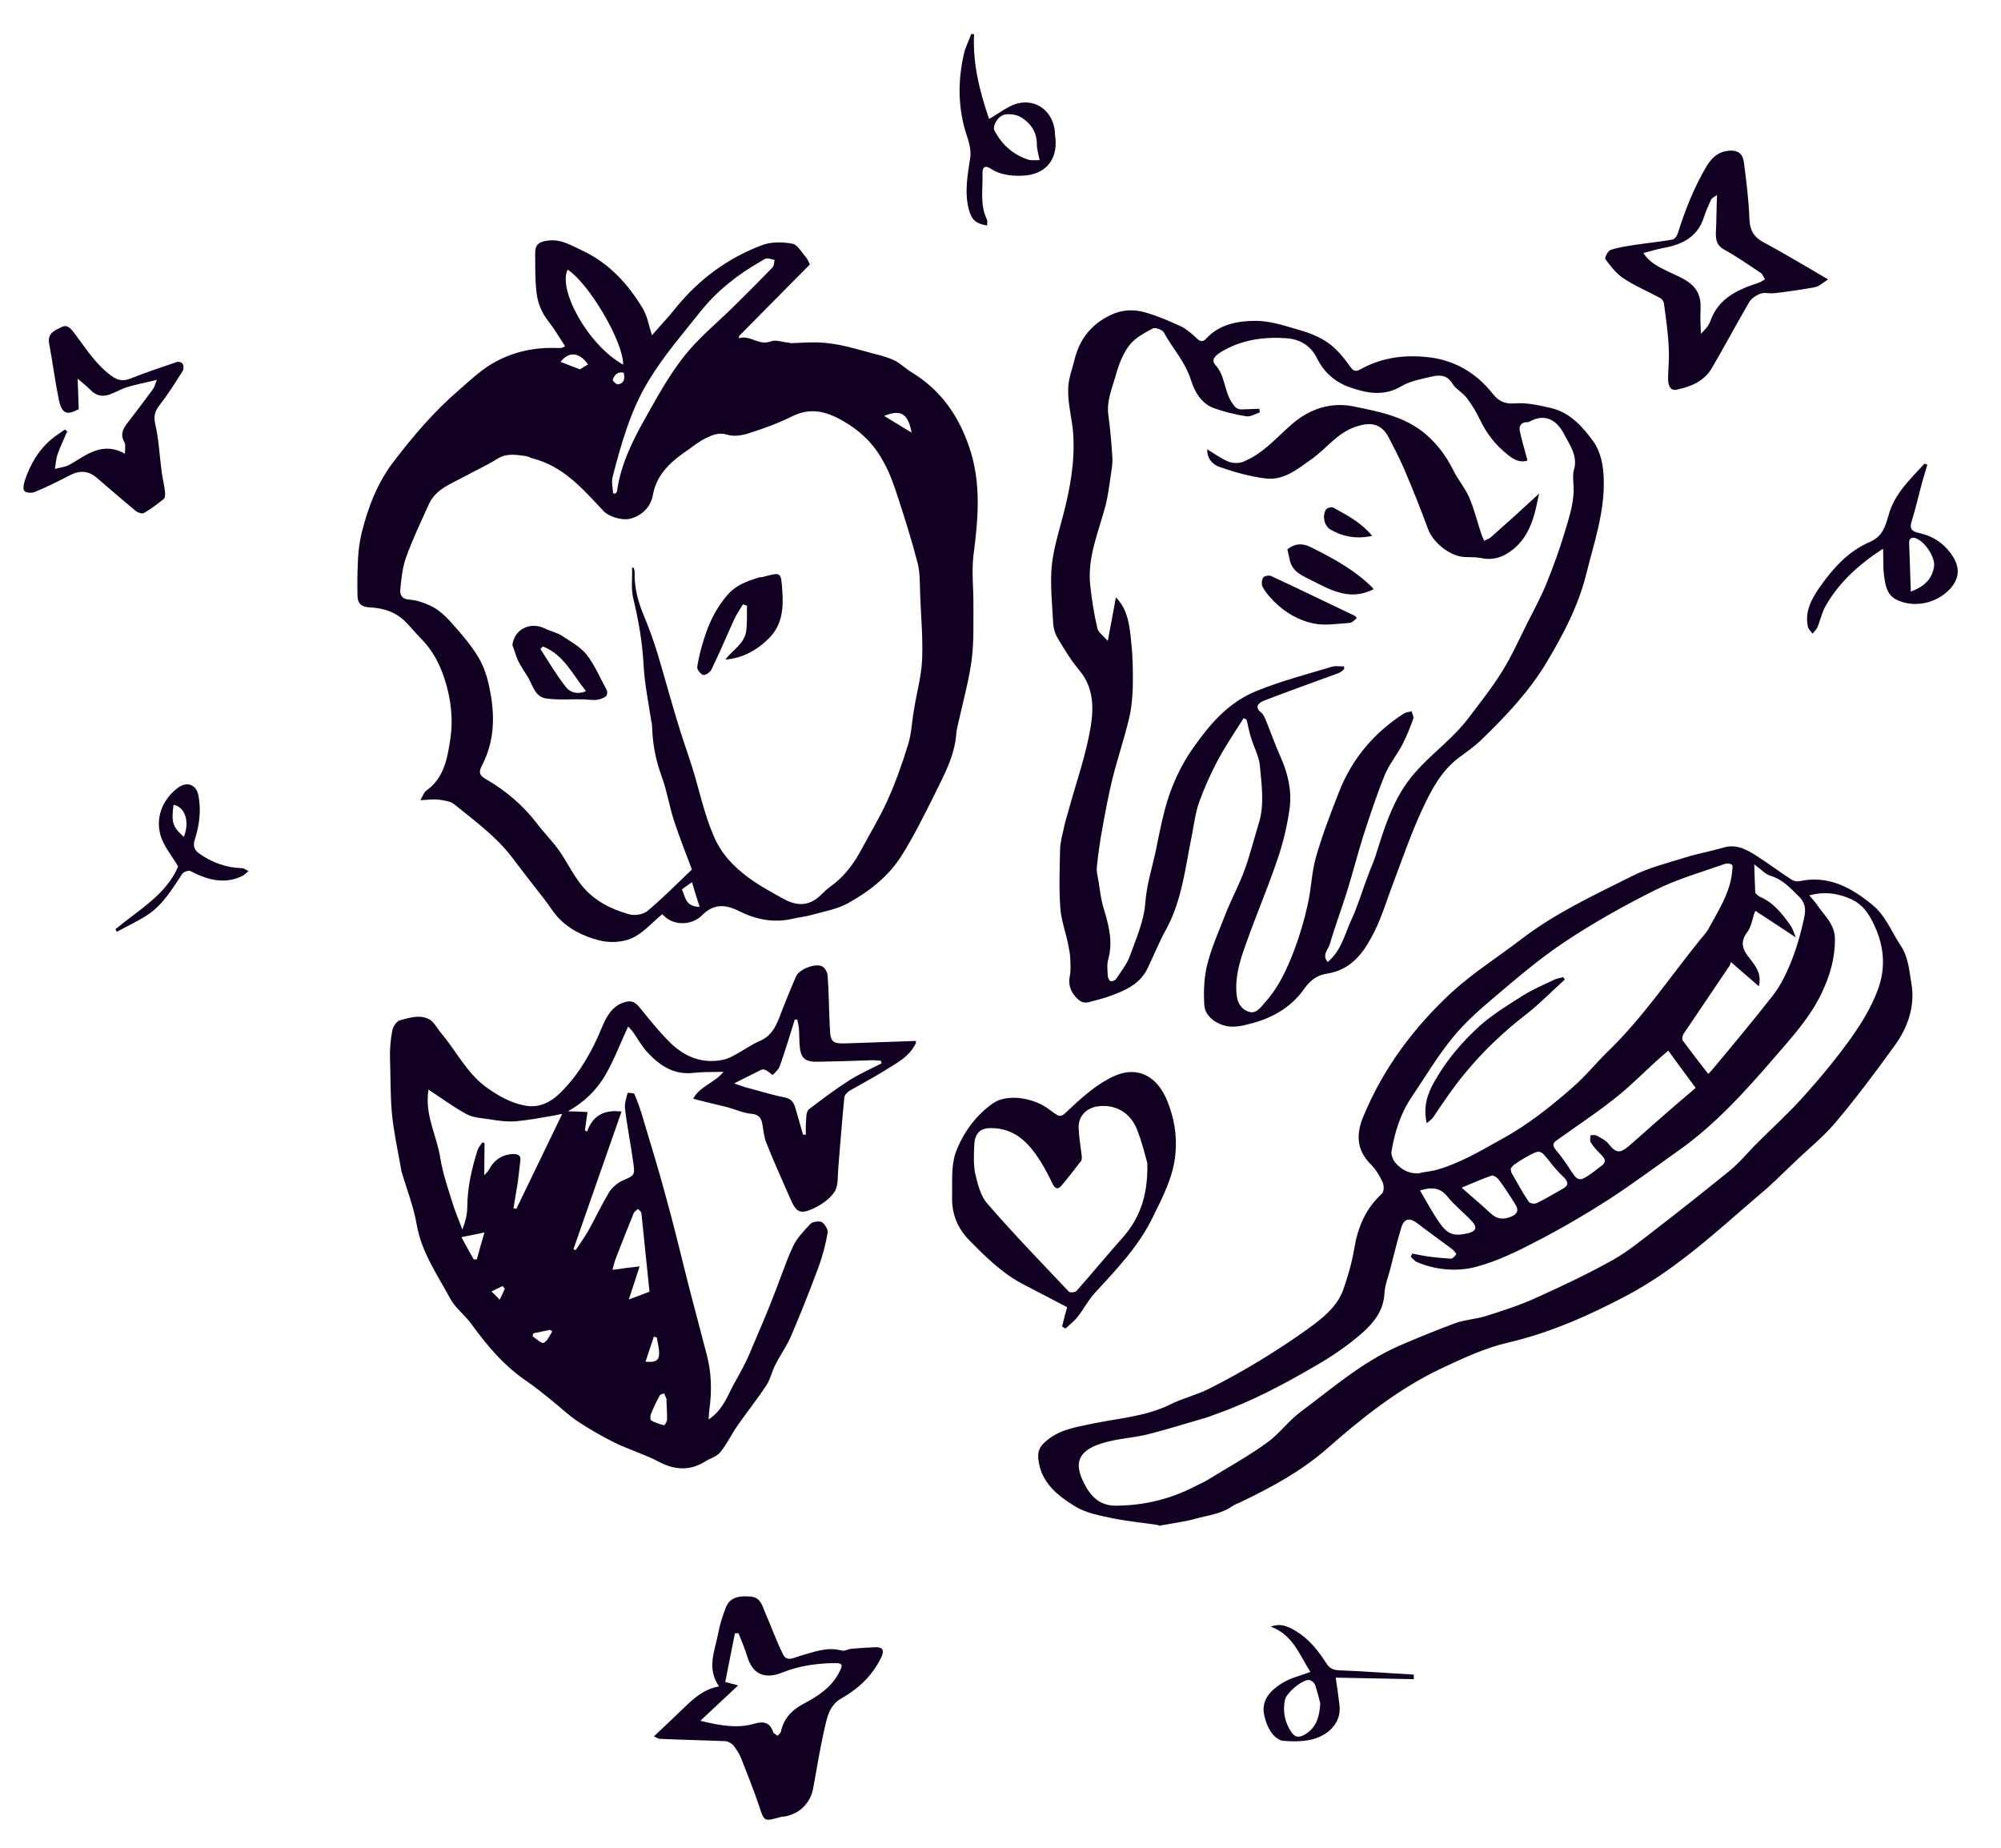 <svg xmlns="http://www.w3.org/2000/svg" fill="none" viewBox="0 0 222 205" height="205" width="222">
<path fill="#120022" d="M62.684 38.399C62.059 37.436 61.515 36.51 60.855 35.667C60.072 34.67 59.641 33.582 59.521 32.405C59.355 31.032 59.385 29.653 59.376 28.275C59.338 27.173 59.719 26.805 60.857 26.687C62.23 26.521 63.316 27.192 64.478 27.742C67.52 29.132 69.649 31.46 71.321 34.238C71.824 35.087 71.977 36.105 72.331 37.196C73.239 36.14 74.151 35.202 74.981 34.149C77.549 30.988 80.736 28.631 84.545 27.199C85.556 26.809 86.856 26.842 87.927 27.041C88.482 27.14 88.946 28.03 89.437 28.564C89.602 28.755 89.69 29.028 89.858 29.337C87.233 31.989 84.608 34.64 81.983 37.292C81.986 37.371 81.989 37.449 81.991 37.528C83.238 37.13 84.188 38.397 85.509 37.878C86.053 37.662 86.772 37.952 87.404 38.008C87.522 38.004 87.643 38.079 87.8 38.074C89.177 38.025 90.59 37.897 91.936 38.087C93.518 38.268 95.03 38.727 96.581 39.145C97.495 39.389 98.408 39.593 99.249 39.997C99.931 40.328 100.503 40.938 101.146 41.31C104.326 43.247 106.314 46.052 107.498 49.516C108.899 53.524 108.527 57.554 108 61.629C107.788 63.448 108.01 65.292 107.994 67.104C107.986 69.113 108.057 71.158 107.811 73.136C107.533 75.312 106.938 77.46 106.462 79.603C106.325 80.199 106.149 80.796 106.092 81.428C105.903 83.916 104.717 86.044 103.651 88.209C102.51 90.493 101.37 92.817 99.989 94.992C98.533 97.288 96.385 98.939 94.028 100.242C92.868 100.873 91.459 101.119 90.172 101.479C89.431 101.702 88.646 101.769 87.865 101.954C85.793 102.42 83.85 102.015 82.006 101.095C80.482 100.321 79.18 100.248 77.886 101.554C76.897 102.534 75.365 102.666 74.281 102.074C73.92 101.889 73.634 101.584 73.471 101.432C72.322 102.378 71.34 103.555 70.059 104.111C69.012 104.581 67.557 104.632 66.404 104.318C64.694 103.866 63.012 103.058 61.781 101.644C61.248 101.032 60.828 100.298 60.293 99.647C59.098 98.114 57.902 96.58 56.746 95.045C54.972 92.744 52.628 91.054 50.399 89.241C49.952 88.863 49.202 88.81 48.608 88.713C48.055 88.653 47.467 88.752 46.641 88.781C46.901 88.339 47.006 87.942 47.274 87.735C49.273 86.326 49.63 84.148 49.951 82.049C50.305 79.792 50.029 77.517 49.322 75.336C48.791 73.661 47.948 72.076 46.643 70.782C46.112 70.249 45.659 69.675 45.128 69.142C44.022 67.92 42.549 67.46 41.05 67.394C40.064 67.349 39.695 66.929 39.669 66.182C39.62 64.805 39.65 63.386 39.72 62.005C39.765 61.058 39.891 60.148 40.096 59.235C40.82 56.295 41.866 53.541 43.75 51.112C45.898 48.32 48.167 45.641 50.844 43.342C52.029 42.316 53.172 41.213 54.483 40.418C56.566 39.164 58.909 38.57 61.352 38.603C61.627 38.594 61.943 38.622 62.219 38.612C62.297 38.61 62.375 38.568 62.608 38.481L62.684 38.399ZM70.12 62.991C70.199 62.989 70.277 62.986 70.317 62.984C70.322 63.142 70.406 63.297 70.412 63.454C70.356 65.228 70.805 66.827 71.492 68.457C72.008 69.7 72.488 71.022 72.887 72.308C73.644 74.802 74.323 77.338 75.08 79.832C75.616 81.665 76.27 83.454 76.846 85.285C77.601 87.74 78.123 90.281 79.152 92.687C80.012 94.745 81.359 96.115 83.017 97.357C84.23 98.26 85.555 98.962 86.88 99.704C88.126 100.409 89.393 100.601 90.621 99.691C91.12 99.319 91.497 98.834 91.996 98.462C93.496 97.425 94.59 96.047 95.441 94.482C96.477 92.555 97.632 90.664 98.508 88.703C99.385 86.743 100.102 84.709 100.739 82.639C101.129 81.404 101.162 80.103 101.392 78.796C101.682 76.934 102.208 75.104 102.301 73.25C102.413 70.804 102.169 68.331 102.084 65.892C102.044 64.752 102.081 63.569 101.807 62.476C101.17 60.017 100.416 57.601 99.622 55.187C99.181 53.824 98.699 52.423 97.986 51.187C96.933 49.216 95.384 47.734 93.376 46.622C91.528 45.584 89.822 45.21 87.809 46.226C86.3 46.987 84.665 47.556 83.03 48.086C82.329 48.308 81.428 48.457 80.751 48.245C79.755 47.925 79.019 48.266 78.244 48.647C77.624 48.945 77.05 49.398 76.473 49.812C74.588 51.099 72.865 52.498 72.437 54.915C72.173 56.382 71.063 57.287 69.852 57.566C68.952 57.755 67.52 57.332 66.905 56.645C64.614 54.204 62.479 51.718 59.062 50.853C58.823 50.783 58.582 50.634 58.344 50.602C57.316 50.481 56.284 50.241 55.242 50.868C54.048 51.619 52.729 52.216 51.492 52.89C50.024 53.689 48.35 54.26 47.582 55.941C46.705 57.901 45.75 59.864 45.033 61.898C44.639 63.015 44.524 64.24 44.408 65.425C44.351 66.058 44.642 66.481 45.431 66.532C46.181 66.584 46.938 66.834 47.659 67.163C49.059 67.784 49.967 68.973 50.951 70.081C51.608 70.845 52.266 71.649 52.807 72.497C53.555 73.613 53.991 74.819 54.275 76.187C54.933 79.236 54.917 82.151 53.477 84.919C53.034 85.762 53.242 86.07 53.965 86.478C56.136 87.741 58.044 89.368 59.571 91.362C60.315 92.361 61.212 93.235 61.957 94.272C62.867 95.54 63.549 97.013 64.537 98.239C65.896 99.924 67.78 100.883 69.808 101.442C70.405 101.618 71.345 101.467 71.805 101.097C73.489 99.699 75.048 98.108 76.764 96.473C76.155 94.84 75.422 93.014 74.805 91.146C74.277 89.549 74.021 87.865 73.453 86.27C72.802 84.52 72.424 82.722 72.358 80.834C72.348 80.558 72.337 80.243 72.249 79.971C71.941 77.933 71.515 75.861 71.404 73.817C71.275 71.261 70.835 68.795 70.235 66.296C70.003 65.28 70.162 64.211 70.125 63.149L70.12 62.991ZM68.021 54.755C68.099 54.752 68.217 54.748 68.296 54.745C68.332 54.665 68.449 54.621 68.446 54.543C68.855 51.575 70.142 48.97 71.588 46.398C72.924 44.028 74.219 41.659 75.879 39.553C77.462 37.529 79.492 35.882 81.32 34.086C82.805 32.616 84.289 31.146 85.733 29.639C85.885 29.476 85.873 29.122 85.942 28.843C85.664 28.774 85.345 28.667 85.07 28.677C84.873 28.684 84.682 28.848 84.45 28.974C81.862 30.443 79.562 32.257 77.713 34.566C75.751 37.037 73.669 39.433 72.03 42.129C69.979 45.431 68.93 49.209 67.957 52.945C67.819 53.501 68 54.164 68.022 54.794L68.021 54.755ZM69.136 40.458C69.165 37.897 65.315 31.415 62.979 29.921C61.873 32.087 65.2 38.272 69.136 40.458ZM65.236 40.437C64.282 39.052 63.098 38.975 62.194 40.149C62.913 40.439 63.591 40.691 64.349 40.98C64.58 40.814 64.889 40.646 65.236 40.437ZM101.144 48.005C100.71 45.736 99.834 45.452 98.086 46.143C99.052 46.739 100.098 47.372 101.144 48.005ZM77.617 100.618C77.308 99.644 77.043 98.826 76.774 97.891C76.273 98.223 75.966 98.431 75.659 98.678C76.043 99.531 76.041 100.594 77.617 100.618ZM69.207 41.361C68.492 41.19 68.153 41.635 67.974 42.153C67.978 42.271 68.387 42.69 68.582 42.644C69.326 42.5 69.306 41.949 69.207 41.361Z"></path>
<path fill="#120022" d="M128.573 169.218C127.148 168.992 125.251 168.822 123.427 168.453C121.998 168.148 120.492 167.885 119.285 167.14C117.353 165.947 115.491 164.515 115.204 161.926C115.097 161.142 115.313 160.544 115.924 160.01C117.336 158.701 119.059 158.404 120.857 158.026C123.867 157.37 127.012 157.221 129.839 155.822C131.193 155.145 132.756 154.775 134.111 154.098C136.046 153.124 137.939 152.074 139.79 150.946C141.641 149.818 143.49 148.611 145.257 147.328C146.793 146.211 148.325 144.976 149.01 143.14C149.547 141.625 150.004 140.034 150.264 138.449C150.655 136.112 151.529 134.073 153.322 132.435C153.552 132.23 153.566 131.52 153.397 131.172C153.056 130.435 152.638 129.741 152.066 129.17C150.474 127.572 150.452 125.8 151.251 123.882C153.467 118.527 156.853 113.997 161.05 110.109C163.416 107.939 166.191 106.188 168.722 104.249C172.519 101.32 176.86 99.317 181.079 97.2C182.898 96.27 184.968 95.765 186.955 95.144C188.357 94.701 189.806 94.454 191.17 94.052C192.612 93.608 193.737 94.238 194.864 94.947C196.194 95.806 197.448 96.747 198.777 97.606C199.019 97.755 199.336 97.823 199.61 97.774C202.815 97.072 205.344 98.441 207.696 100.367C209.236 101.613 209.85 103.403 210.889 104.942C211.763 106.29 211.813 107.746 212.058 109.116C212.502 111.66 211.641 114.093 210.099 116.155C207.995 119.064 205.85 121.936 203.542 124.655C202.18 126.239 200.532 127.556 199.008 129.028C197.788 130.173 196.61 131.396 195.308 132.465C190.604 136.489 186.105 140.742 180.576 143.692C176.361 145.927 172.057 147.849 167.33 148.96C164.712 149.563 162.194 150.754 159.753 151.903C155.066 154.154 151.042 157.366 147.183 160.77C144.355 163.232 141.108 164.999 137.738 166.614C137.429 166.782 137.078 166.873 136.77 167.081C135.502 167.991 133.97 168.124 132.567 168.527C131.396 168.844 130.141 169.006 128.498 169.299L128.573 169.218ZM156.521 139.452C156.557 139.332 156.631 139.211 156.666 139.092C157.221 139.191 157.737 139.291 158.292 139.39C159.202 139.516 160.071 139.603 160.979 139.65C161.175 139.644 161.441 139.359 161.552 139.158C161.589 139.078 161.303 138.773 161.14 138.621C159.845 137.642 158.554 136.742 157.298 135.762C156.408 135.084 155.78 135.145 155.463 136.22C155.004 137.732 154.625 139.282 154.244 140.791C154.001 141.706 153.639 142.624 153.592 143.532C153.502 145.465 152.329 146.845 151.068 147.952C149.463 149.347 147.693 150.551 145.839 151.601C142.327 153.653 138.73 155.551 134.878 156.907C134.295 157.124 133.751 157.34 133.165 157.478C131.216 158.059 129.307 158.637 127.355 159.139C125.676 159.552 123.866 159.615 122.231 160.145C119.387 161.032 119.242 162.533 120.258 164.546C120.977 165.978 121.961 167.086 123.851 167.059C126.922 167.031 129.812 166.339 132.52 164.945C133.061 164.65 133.645 164.433 134.145 164.1C136.304 162.765 138.546 161.544 140.581 160.055C141.926 159.102 142.939 157.649 144.283 156.657C147.776 154.054 151.101 151.141 155.173 149.345C157.229 148.446 159.365 147.584 161.465 146.802C162.554 146.409 163.773 146.366 164.864 146.013C166.811 145.394 168.759 144.774 170.58 143.923C173.411 142.643 176.2 141.324 178.905 139.812C180.489 138.93 181.944 137.737 183.401 136.622C186.239 134.436 189.037 132.211 191.833 129.948C192.905 129.083 193.812 127.988 194.763 127.01C196.551 125.214 198.461 123.493 200.166 121.583C202.024 119.509 203.8 117.36 205.414 115.098C206.577 113.442 207.658 111.672 208.34 109.797C209.133 107.682 209.094 105.438 208.19 103.225C207.545 101.672 206.789 100.32 205.151 99.668C203.752 99.087 202.328 98.9 200.729 99.35C201.057 99.732 201.303 99.999 201.509 100.268C202.301 101.501 203.556 102.481 203.574 104.134C203.608 106.221 203.045 108.17 202.166 110.052C200.884 112.814 198.835 115.052 196.867 117.326C193.611 121.103 190.275 124.803 186.162 127.704C183.587 129.527 181.092 131.386 178.473 133.092C175.93 134.717 173.306 136.266 170.598 137.66C168.432 138.799 166.186 139.902 163.845 140.535C161.7 141.122 159.369 140.928 157.251 140.056C156.972 139.948 156.766 139.679 156.521 139.452ZM157.574 130.12C158.161 130.021 158.711 129.962 159.297 129.824C161.871 129.103 164.148 127.764 166.465 126.462C169.442 124.861 172.009 122.802 174.493 120.628C175.869 119.438 177.039 117.979 178.372 116.672C182.182 112.995 185.14 108.598 188.424 104.506C188.801 104.02 189.258 103.571 189.554 103.048C190.627 101.042 191.937 99.106 192.17 96.734C192.16 96.459 192.305 96.1 192.142 95.948C191.979 95.796 191.585 95.77 191.351 95.857C188.745 96.775 186.054 97.539 183.615 98.766C180.131 100.502 176.694 102.434 173.461 104.595C170.728 106.423 168.205 108.599 165.68 110.735C164.073 112.091 162.507 113.485 161.185 115.106C159.485 117.174 158.109 119.507 156.611 121.725C155.375 123.541 154.738 125.611 154.38 127.75C154.316 128.186 154.573 128.768 154.9 129.111C155.596 129.874 156.517 130.314 157.654 130.157L157.574 130.12ZM194.724 101.096C194.399 101.934 194.312 102.804 193.86 103.41C192.956 104.584 193.379 105.436 194.161 106.393C194.78 107.198 195.479 108.04 195.134 109.431C194.158 108.559 193.144 107.728 192.047 106.742C191.973 106.903 191.94 107.061 191.865 107.182C190.18 109.683 188.457 112.224 186.772 114.725C186.661 114.926 186.595 115.282 186.679 115.437C187.588 116.666 188.537 117.893 189.526 119.158C189.716 118.954 189.83 118.832 189.944 118.71C192.212 115.992 194.48 113.274 196.667 110.48C197.421 109.509 198.012 108.385 198.485 107.266C199.25 105.506 199.776 103.637 200.182 101.732C200.419 100.621 200.12 99.962 199.469 99.355C198.572 98.48 197.752 97.563 196.439 97.176C195.842 97 195.349 96.426 194.622 95.9C194.663 97.081 194.696 98.025 194.729 98.969C194.736 99.165 195.059 99.39 195.26 99.501C196.779 100.157 197.769 101.423 198.681 102.73C198.888 103.038 198.979 103.389 199.237 104.01C197.665 102.962 196.335 102.103 194.803 101.093L194.724 101.096ZM185.103 116.555C184.567 117.007 184.109 117.417 183.651 117.827C182.124 119.22 180.679 120.688 179.03 121.966C176.998 123.573 174.842 124.988 172.768 126.478C172.267 126.811 172.198 127.089 172.609 127.586C173.143 128.198 173.599 128.851 174.056 129.544C175.057 131.124 175.177 131.199 176.714 130.082C177.022 129.874 177.327 129.588 177.634 129.38C178.173 129.007 178.16 128.653 177.711 128.196C177.262 127.739 176.813 127.282 176.479 126.742C176.354 126.55 176.461 126.231 176.451 125.956C176.688 125.947 176.962 125.898 177.162 126.009C177.644 126.268 178.165 126.526 178.495 126.948C179.445 128.214 179.982 127.802 181.052 126.858C182.199 125.873 183.305 124.85 184.452 123.864C185.675 122.798 186.861 121.772 188.123 120.704C187.09 119.322 186.139 118.016 185.104 116.595L185.103 116.555ZM167.601 129.652C167.65 129.926 167.654 130.044 167.696 130.121C168.324 131.202 168.915 132.323 169.621 133.362C169.744 133.515 170.26 133.615 170.492 133.489C171.46 133.022 172.424 132.437 173.39 131.891C174.008 131.555 174.035 131.199 173.544 130.665C172.933 130.096 172.359 129.446 171.864 128.794C170.876 127.568 170.874 127.529 169.406 128.328C168.942 128.581 168.479 128.873 168.018 129.204C167.826 129.329 167.715 129.53 167.639 129.611L167.601 129.652ZM157.523 132.052C158.277 133.325 158.909 134.524 159.656 135.601C160.61 136.985 161.287 137.198 162.889 136.827C163.787 136.598 163.929 136.16 163.275 135.474C162.416 134.559 161.404 133.767 160.622 132.81C159.839 131.813 158.966 131.647 157.525 132.091L157.523 132.052ZM162.161 131.772C163.34 132.833 164.354 133.664 165.331 134.575C166.065 135.298 166.815 135.351 167.708 134.965C168.367 134.666 168.51 134.267 168.134 133.65C167.551 132.725 166.967 131.801 166.306 130.918C166.14 130.687 165.695 130.348 165.501 130.434C164.45 130.786 163.403 131.256 162.161 131.772Z"></path>
<path fill="#120022" d="M101.617 115.73C100.846 117.333 99.411 117.973 98.179 118.765C96.907 119.558 95.553 120.274 94.24 121.029C94.01 121.195 93.705 121.481 93.675 121.758C93.412 124.366 93.227 126.972 93.003 129.58C92.917 130.488 93.032 131.548 92.584 132.233C92.06 133.039 91.137 133.662 90.246 134.087C88.734 134.77 88.331 134.508 87.645 132.917C86.746 130.861 85.808 128.807 84.986 126.709C84.727 126.048 84.701 125.301 84.558 124.597C84.418 123.972 84.091 123.629 83.341 123.576C82.432 123.49 81.591 123.086 80.677 122.842C79.445 122.53 78.214 122.258 76.902 121.91C77.679 120.465 79.284 120.173 80.264 118.918C79.162 118.956 78.058 118.916 76.999 119.032C74.803 119.305 73.23 118.258 71.88 116.808C71.266 116.16 70.805 115.349 70.307 114.618C70.099 114.31 69.814 114.045 69.691 113.891C68.848 115.693 68.163 117.529 67.198 119.217C66.233 120.904 64.825 122.293 63.009 123.301C63.718 123.316 64.428 123.331 65.178 123.383C65.085 124.095 64.99 124.768 64.894 125.402C64.974 125.438 65.055 125.514 65.135 125.551C65.745 123.836 66.94 123.085 68.957 123.33C67.167 128.473 65.375 133.538 63.622 138.601L63.862 138.71C64.349 137.985 64.837 137.298 65.282 136.534C66.061 135.128 66.757 133.647 67.576 132.279C67.912 131.755 68.486 131.263 69.028 131.008C70.386 130.409 70.466 130.445 70.257 128.995C69.991 126.996 69.565 124.963 69.338 122.962C69.279 122.413 69.495 121.814 69.633 121.258C69.633 121.258 70.302 121.235 70.386 121.39C70.771 122.282 71.078 123.177 71.347 124.113C72.195 126.958 73.082 129.803 73.852 132.69C74.753 135.928 75.537 139.209 76.361 142.488C77.043 145.103 77.725 147.718 78.406 150.294C78.949 152.323 78.981 154.37 78.699 156.428C78.669 156.704 78.639 156.981 78.618 157.494C79.964 156.58 80.513 155.38 81.101 154.178C81.543 153.296 82.065 152.45 82.507 151.568C82.95 150.726 83.313 149.847 83.676 148.968C84.331 147.409 85.025 145.848 85.638 144.252C86.436 142.294 87.075 140.263 87.953 138.342C88.392 137.381 89.19 136.566 89.912 135.792C90.139 135.548 90.845 135.444 91.165 135.591C91.487 135.777 91.862 136.394 91.834 136.71C91.606 138.057 91.257 139.369 90.79 140.645C89.817 143.239 88.805 145.835 87.712 148.354C87.237 149.434 86.523 150.404 86.008 151.446C85.639 152.168 85.471 153.001 85.061 153.645C84.089 155.137 82.957 156.555 81.906 158.049C81.193 159.058 80.681 160.179 79.925 161.111C79.549 161.597 78.846 161.779 78.306 162.113C76.611 163.196 74.916 163.137 73.15 162.214C71.545 161.364 69.755 160.836 68.112 160.027C66.709 159.328 65.302 158.51 64.011 157.649C62.922 156.9 61.943 155.949 60.89 155.12C60.121 154.516 59.391 153.912 58.584 153.349C56.043 151.665 54.114 149.409 52.334 146.951C51.63 145.951 50.58 145.2 49.992 144.157C48.559 141.49 46.779 138.992 46.237 135.899C45.891 133.864 45.114 131.921 44.532 129.933C44.486 129.738 44.479 129.541 44.433 129.346C44.09 127.428 43.669 125.513 43.482 123.55C43.294 121.548 43.341 119.498 43.271 117.492C43.235 116.469 43.316 115.403 43.516 114.372C43.58 113.937 43.991 113.292 44.381 113.2C45.435 112.927 46.564 112.533 47.607 113.087C48.169 113.383 48.51 114.119 48.961 114.655C50.686 116.682 51.796 119.124 54.097 120.737C55.389 121.638 56.634 122.342 58.141 122.644C60.007 123.052 61.391 122.097 62.53 120.876C64.43 118.88 65.727 116.55 66.78 113.993C67.216 112.954 67.803 111.712 69.165 111.231C69.943 110.968 70.421 111.109 70.915 111.722C72.067 113.139 73.221 114.595 74.525 115.849C76.112 117.33 78.028 118.051 80.256 117.579C80.686 117.485 81.112 117.273 81.499 117.063C82.466 116.557 83.349 115.896 84.358 115.467C85.521 114.953 86.039 113.99 86.472 112.872C87.05 111.355 87.666 109.837 88.322 108.318C88.688 107.517 90.515 106.823 91.238 107.231C91.559 107.417 91.813 107.92 91.827 108.313C91.972 110.199 91.96 112.129 92.066 114.016C92.123 115.668 92.365 115.817 93.978 115.761C96.456 115.674 98.934 115.588 101.609 115.494L101.617 115.73ZM62.31 123.601C62.153 123.607 61.88 123.695 61.606 123.744C60.158 123.992 58.671 124.28 57.218 124.409C56.276 124.482 55.326 124.357 54.375 124.194C53.504 124.066 52.518 124.022 51.756 123.616C50.311 122.839 48.975 121.822 47.525 120.888C47.532 121.085 47.461 121.324 47.47 121.56C47.279 124.008 48.497 126.171 48.855 128.522C49.106 130.088 49.633 131.645 50.121 133.204C50.435 134.296 50.905 135.343 51.297 136.432C51.623 135.593 51.83 134.759 51.842 133.971C51.842 131.726 52.359 129.62 52.996 127.55C53.104 127.271 53.332 127.026 53.519 126.744C53.598 126.741 53.679 126.817 53.759 126.854C53.758 127.957 53.719 129.1 53.725 130.4C54.029 130.074 54.219 129.87 54.329 129.63C54.886 128.666 55.694 128.125 56.833 128.046C57.423 128.026 57.821 128.13 57.726 128.803C57.636 129.594 57.544 130.345 57.453 131.136C57.291 132.126 57.127 133.077 56.965 134.068C57.083 134.063 57.163 134.1 57.282 134.135C58.972 130.65 60.624 127.205 62.351 123.639L62.31 123.601ZM81.371 120.179C81.969 120.394 82.288 120.501 82.607 120.608C84.078 120.99 85.512 121.452 87.019 121.754C87.772 121.885 88.062 122.308 88.242 122.932C88.512 123.907 88.822 124.881 89.093 125.896C89.211 125.892 89.329 125.887 89.408 125.885C89.385 125.216 89.401 124.546 89.457 123.914C89.448 123.638 89.552 123.241 89.743 123.077C91.163 122.003 92.621 120.889 94.123 119.93C95.279 119.181 96.559 118.624 97.797 117.99C97.793 117.872 97.751 117.795 97.707 117.678C97.353 117.691 97.036 117.623 96.682 117.636C94.754 117.703 92.827 117.77 90.898 117.798C89.246 117.856 88.798 117.438 88.701 115.787C88.685 115.315 88.667 114.804 88.65 114.332C88.636 113.939 88.543 113.509 88.45 113.118C88.372 113.121 88.254 113.125 88.175 113.128C87.644 114.84 87.114 116.591 86.505 118.306C86.36 118.666 86.017 118.993 85.712 119.279C85.712 119.279 85.306 118.939 85.064 118.79C84.903 118.677 84.625 118.608 84.47 118.692C83.502 119.159 82.535 119.666 81.257 120.301L81.371 120.179ZM70.973 140.471C70.548 141.825 70.19 142.861 69.764 144.176C70.619 143.87 71.28 143.611 72.057 143.308C71.759 140.404 71.462 137.539 71.163 134.635C71.156 134.438 70.915 134.289 70.791 134.136C70.6 134.3 70.368 134.427 70.296 134.626C69.607 136.304 68.957 137.981 68.306 139.658C68.162 140.057 68.06 140.494 67.955 140.891C69.013 140.736 69.915 140.626 70.975 140.51L70.973 140.471ZM73.972 155.293C73.887 155.099 73.798 154.826 73.672 154.594C73.517 154.679 73.281 154.687 73.207 154.808C72.837 155.49 72.506 156.171 72.216 156.89C72.144 157.09 72.12 157.524 72.241 157.598C72.683 157.859 73.161 157.999 73.678 158.139C73.756 158.136 74.017 157.694 74.008 157.458C74.024 156.788 73.962 156.12 73.934 155.334L73.972 155.293ZM51.209 137.301C51.715 138.229 52.135 139.002 52.555 139.735C52.673 139.731 52.791 139.727 52.909 139.723C53.153 138.809 53.396 137.894 53.75 136.74C52.851 136.929 52.225 137.069 51.208 137.262L51.209 137.301ZM72.865 148.4C72.746 148.365 72.665 148.328 72.546 148.293C72.224 149.21 71.941 150.126 71.62 151.082C73.398 151.256 73.293 150.512 72.865 148.4ZM61.261 147.702C61.181 147.666 61.1 147.59 61.02 147.553L59.182 147.932C59.147 148.052 59.11 148.132 59.075 148.251C59.478 148.513 60.049 149.084 60.322 148.995C60.748 148.784 60.963 148.185 61.263 147.742L61.261 147.702ZM56.017 143.002L55.77 142.695C55.382 142.866 55.033 143.036 54.53 143.29C54.937 143.67 55.142 143.899 55.428 144.204C55.649 143.763 55.834 143.402 55.979 143.042L56.017 143.002Z"></path>
<path fill="#120022" d="M137.898 79.802C136.927 81.333 135.916 82.825 135.066 84.43C134.29 85.875 133.634 87.395 133.058 88.951C132.627 90.147 132.475 91.413 132.242 92.642C131.5 96.213 131.156 99.888 129.341 103.18C128.563 104.586 127.984 106.064 127.286 107.506C126.403 109.27 124.694 109.959 122.982 110.571C122.399 110.788 121.734 110.929 121.111 111.109C120.526 111.287 120.055 111.342 119.525 110.809C118.791 110.087 118.488 109.31 118.688 108.279C118.823 107.644 118.761 106.976 118.737 106.308C118.718 105.757 118.581 105.21 118.483 104.662C118.2 103.333 117.722 102.05 117.636 100.714C117.483 98.593 117.565 96.424 117.609 94.295C117.619 93.468 117.866 92.632 118.035 91.839C118.169 91.164 118.383 90.527 118.558 89.89C119.396 86.829 120.472 83.798 120.994 80.707C121.353 78.568 121.352 76.284 119.749 74.371C118.845 73.299 118.093 72.065 117.382 70.869C117.09 70.407 116.913 69.862 116.855 69.312C116.741 67.189 116.508 65.031 116.671 62.938C116.842 61.042 117.408 59.21 117.895 57.382C118.696 54.36 119.26 51.347 119.073 48.242C118.976 46.592 118.485 44.955 118.508 43.339C118.466 42.159 118.975 40.92 119.249 39.769C119.805 37.622 121.049 36.043 123.062 35.027C124.377 34.351 125.792 34.263 127.146 34.688C128.459 35.075 129.739 35.621 131.019 36.207C131.62 36.501 132.189 36.993 132.677 37.449C133.086 37.867 133.408 38.053 133.862 37.525C135.342 35.938 137.418 35.59 139.387 35.599C141.121 35.618 142.916 36.264 144.626 36.756C145.661 37.074 146.702 37.55 147.551 38.19C148.442 38.867 149.184 39.826 149.846 40.748C150.26 41.325 150.609 41.155 150.995 40.944C153.198 39.725 155.627 39.365 158.077 39.594C161.158 39.841 163.688 41.249 165.625 43.702C166.242 44.468 166.885 44.84 168.025 44.761C169.36 44.635 170.789 44.979 172.139 45.287C174.245 45.804 175.64 47.409 176.799 49.023C177.586 50.138 177.873 51.585 177.925 53.08C178.056 56.817 176.836 60.246 175.974 63.742C175.11 67.199 173.485 70.288 171.7 73.305C169.729 76.642 167.108 79.412 164.365 82.068C163.603 82.803 162.719 83.425 161.874 84.046C159.878 85.533 158.772 87.698 157.783 89.82C156.574 92.423 155.645 95.133 154.635 97.807C153.913 99.684 153.351 101.633 152.467 103.397C151.363 105.602 149.976 107.619 147.194 108.032C146.215 108.184 145.445 108.683 144.768 109.613C143.381 111.631 141.338 112.883 138.957 113.518C137.787 113.835 136.656 114.15 135.417 113.642C134.418 113.243 133.683 112.481 133.611 111.539C133.518 110.006 133.579 108.389 133.961 106.918C134.481 104.891 135.397 102.93 136.155 100.934C136.773 99.455 137.549 98.01 138.087 96.495C138.698 94.819 139.111 93.111 139.642 91.399C140.315 89.249 139.963 87.055 139.769 84.896C139.655 83.876 139.108 82.871 138.797 81.858C138.577 81.196 138.475 80.53 138.293 79.828C138.173 79.792 138.053 79.718 137.933 79.683L137.898 79.802ZM123.758 66.235C125.185 67.643 125.33 69.528 125.511 71.334C125.685 72.942 125.702 74.556 125.679 76.133C125.644 77.394 125.532 78.698 125.219 79.89C124.703 82.035 123.989 84.147 123.436 86.333C122.989 88.2 122.621 90.064 122.293 91.966C122.027 93.353 121.84 94.778 121.691 96.161C121.631 96.675 121.766 97.183 121.863 97.691C122.015 98.671 122.13 99.691 122.399 100.627C122.977 102.536 123.515 104.408 122.956 106.436C122.78 107.033 122.881 107.66 122.903 108.289C122.909 108.486 123.079 108.834 123.238 108.868C123.397 108.902 123.746 108.772 123.858 108.571C124.419 107.724 125.06 106.914 125.383 105.997C126.064 104.083 126.906 102.241 127.069 100.148C127.201 98.293 127.767 96.461 128.176 94.635C128.513 93.009 128.812 91.423 129.229 89.833C129.89 87.329 130.95 84.968 132.452 82.867C134.291 80.282 136.259 77.969 139.364 76.679C142.122 75.558 144.932 74.83 147.738 73.984C148.167 73.851 148.682 73.951 149.115 73.936L149.126 74.251C148.935 74.415 148.706 74.62 148.433 74.708C145.672 75.71 142.91 76.713 140.19 77.753C139.685 77.967 139.11 78.421 139.92 79.062C140.163 79.25 140.294 79.6 140.421 79.871C140.981 81.23 141.463 82.632 142.06 83.95C142.872 85.772 143.333 87.686 143.085 89.625C142.835 91.484 142.39 93.391 141.783 95.184C140.678 98.492 139.293 101.691 138.146 104.96C137.537 106.675 137.007 108.427 137.191 110.311C137.262 111.214 137.682 111.948 138.479 112.235C139.357 112.559 139.842 111.794 140.372 111.184C141.89 109.516 142.803 107.476 143.597 105.4C144.209 103.764 144.702 102.093 145.076 100.386C145.488 98.639 145.503 96.826 145.995 95.116C146.696 92.649 147.635 90.214 148.576 87.818C150.023 84.144 152.482 81.262 155.795 79.138C156.027 79.011 156.342 79.001 156.614 78.912C156.663 79.186 156.871 79.494 156.8 79.733C156.441 80.73 156.043 81.728 155.563 82.651C154.972 83.775 154.103 84.829 153.632 85.987C152.725 88.225 151.977 90.496 151.231 92.806C150.593 94.837 150.074 96.903 149.436 98.934C148.835 100.885 148.113 102.761 147.551 104.711C147.376 105.347 146.61 105.965 147.306 106.728C148.799 105.494 149.17 103.709 149.902 102.108C150.671 100.466 151.162 98.716 151.812 97.039C152.136 96.162 152.54 95.32 152.784 94.406C153.564 91.937 154.345 89.507 155.766 87.331C157.672 84.389 160.68 82.551 162.791 79.839C164.108 78.099 165.467 76.397 166.623 74.545C167.705 72.814 168.545 70.934 169.465 69.09C170.203 67.646 170.979 66.201 171.596 64.683C172.357 62.805 173.04 60.93 173.603 59.02C174.133 57.269 174.74 55.475 174.556 53.591C174.54 53.119 174.481 52.57 174.623 52.132C175.081 50.58 174.132 49.352 173.54 48.192C172.779 46.682 171.446 45.744 169.594 46.833L169.515 46.836C168.688 46.825 168.468 47.305 168.65 48.008C168.883 49.024 169.194 50.037 169.467 51.091C168.611 51.396 167.886 50.949 167.279 50.458C165.942 49.402 164.912 48.099 164.188 46.549C163.805 45.735 163.304 44.926 162.767 44.196C162.312 43.582 161.51 43.176 161.134 42.559C160.549 41.595 159.761 41.583 158.901 41.771C157.729 42.048 156.515 42.248 155.512 42.835C153.621 43.964 151.8 43.673 149.926 43.03C148.173 42.461 146.914 41.362 146.109 39.736C145.431 38.382 144.263 37.635 142.724 37.531C140.157 37.345 137.649 37.708 135.413 39.086C134.912 39.419 134.298 39.873 134.832 40.485C135.936 41.667 135.799 43.365 136.671 44.674C137.004 45.175 137.251 45.481 137.879 45.42C138.508 45.398 139.138 45.376 139.728 45.355C139.732 45.473 139.736 45.591 139.781 45.747C139.275 45.922 138.735 46.256 138.3 46.193C137.033 46.001 135.801 45.689 134.604 45.258C133.168 44.718 132.447 43.246 132.089 42.038C131.429 40.052 130.04 38.604 129.112 36.864C128.945 36.594 128.187 36.306 127.916 36.433C126.988 36.938 125.982 37.446 125.341 38.256C124.661 39.107 124.19 40.266 123.873 41.34C123.456 42.93 122.72 44.413 122.977 46.137C123.189 47.705 123.324 49.315 123.419 50.887C123.442 51.556 123.308 52.23 123.213 52.903C123.052 53.932 122.931 54.961 122.69 55.954C121.927 58.934 120.609 61.777 120.956 64.955C121.13 66.564 121.383 68.169 121.753 69.732C121.847 70.162 122.371 70.498 122.904 71.11C123.234 69.286 123.537 67.819 123.798 66.273L123.758 66.235Z"></path>
<path fill="#120022" d="M117.84 147.143C118.012 146.428 118.185 145.752 118.396 145.036C116.791 144.186 115.188 143.376 113.582 142.526C111.216 141.309 109.38 139.482 107.543 137.617C106.154 136.208 105.545 134.536 105.635 132.603C105.658 131.026 105.521 129.338 106.022 127.902C106.813 125.748 108.203 123.809 110.124 122.442C111.661 121.325 114.629 121.733 116.45 123.127C117.785 124.144 117.661 123.99 118.882 122.845C120.293 121.535 121.861 120.181 123.567 119.413C126.164 118.219 128.37 119.363 129.49 122.12C130.266 124.023 130.611 126.02 130.406 128.035C130.179 130.564 128.997 132.811 127.894 135.055C126.314 138.3 123.881 140.827 121.491 143.431C120.732 144.245 120.217 145.287 119.5 146.179C119.121 146.625 118.662 146.996 118.203 147.406C118.083 147.331 117.962 147.257 117.841 147.182L117.84 147.143ZM127.29 129.05C127.066 128.27 126.695 126.668 126.092 125.193C125.32 123.369 123.675 122.52 121.871 122.741C120.499 122.907 119.588 123.884 119.674 125.22C119.709 126.243 119.902 127.26 120.017 128.28C120.024 128.477 120.032 128.713 119.918 128.835C119.202 129.766 118.486 130.697 117.73 131.589C117.388 131.956 117.072 131.927 116.818 131.424C116.393 130.533 115.929 129.644 115.428 128.834C114.137 126.831 112.662 125.189 109.983 125.164C108.603 125.134 108.118 125.899 108.083 127.161C108.04 128.186 107.997 129.212 108.189 130.19C108.466 131.362 108.788 132.689 109.527 133.53C112.441 136.894 115.505 140.056 118.572 143.297C118.695 143.45 119.245 143.391 119.398 143.268C121.066 141.398 122.652 139.452 124.319 137.582C126.33 135.385 127.384 132.867 127.29 129.05Z"></path>
<path fill="#120022" d="M72.561 192.64C73.743 191.535 74.81 190.513 75.877 189.491C76.982 188.429 78.089 187.406 79.772 187.11C78.362 185.072 79.319 183.148 79.684 181.206C79.849 180.294 80.134 179.418 80.457 178.54C80.85 177.384 81.664 177.001 83.284 177.142C84.311 177.224 84.536 178.043 84.838 178.781C85.523 180.372 86.091 181.967 86.854 183.515C87.28 184.446 88.128 183.904 88.752 183.725C90.274 183.317 91.709 182.676 93.379 183.13C93.697 183.237 94.12 182.947 94.474 182.934C95.338 182.865 96.242 182.794 97.107 182.763C97.933 182.735 98.142 183.082 97.776 183.882C97.079 185.324 96.058 186.542 94.791 187.492C94.292 187.864 93.792 188.196 93.251 188.491C91.901 189.326 91.716 190.789 91.407 192.1C90.93 194.204 90.61 196.342 90.211 198.443C89.912 200.029 88.734 201.252 87.05 201.547C86.854 201.554 86.657 201.561 86.463 201.646C84.746 202.1 84.785 202.099 84.212 200.346C83.598 198.556 82.907 196.808 82.216 195.06C82.001 194.555 81.71 194.093 81.38 193.671C81.175 193.442 80.812 193.218 80.496 193.19C78.09 193.077 75.686 193.043 73.28 192.93C73.004 192.939 72.721 192.713 72.522 192.641L72.561 192.64ZM81.929 181.206C81.811 181.21 81.654 181.216 81.536 181.22C81.165 183.005 80.833 184.789 80.464 186.614C80.861 186.718 81.18 186.825 81.895 186.997C80.445 188.347 79.149 189.574 77.7 190.924C79.964 191.475 81.866 191.803 83.775 191.224C84.751 190.954 85.426 191.127 85.778 192.178C85.823 192.334 86.102 192.443 86.265 192.594C86.378 192.433 86.61 192.307 86.642 192.109C86.948 190.72 87.782 189.785 89.019 189.111C90.681 188.226 92.263 187.265 93.145 185.462C93.366 185.021 93.625 184.539 92.837 184.527C90.788 184.52 88.75 184.788 86.807 185.565C84.788 186.384 83.465 185.721 82.884 183.733C82.618 182.876 82.274 182.061 81.929 181.206Z"></path>
<path fill="#120022" d="M202.792 31.025C202.252 31.359 201.833 31.767 201.364 31.862C199.838 32.152 198.309 32.363 196.779 32.534C196.309 32.59 195.751 32.413 195.324 32.585C194.818 32.761 194.28 33.134 194.057 33.535C192.645 35.948 191.352 38.395 189.939 40.808C189.086 42.295 187.61 42.898 186.046 43.228C185.304 43.412 185.084 42.75 185.062 42.12C185.062 40.978 185.217 39.791 185.138 38.652C185.08 37 184.826 35.354 184.611 33.708C184.603 33.472 184.396 33.203 184.235 33.091C182.87 32.351 181.391 31.733 180.101 30.872C179.295 30.349 178.674 29.504 178.096 28.736C178.013 28.621 178.379 27.821 178.691 27.731C179.586 27.424 180.528 27.312 181.428 27.163C182.8 26.957 184.134 26.832 185.504 26.587C185.74 26.579 186.005 26.255 186.113 25.975C186.929 23.387 187.904 20.871 189.28 18.539C189.875 17.534 190.598 16.799 191.934 16.713C192.996 16.676 193.369 17.215 193.475 17.999C193.746 20.116 194.016 22.194 194.09 24.318C194.131 25.498 194.552 26.271 195.556 26.827C197.001 27.604 198.408 28.421 199.815 29.238C200.739 29.757 201.625 30.317 202.79 30.985L202.792 31.025ZM190.491 21.647C190.106 21.897 189.912 21.983 189.839 22.143C189.546 22.783 189.254 23.424 189.041 24.101C188.366 26.212 186.743 27.095 184.708 27.481C183.926 27.627 183.146 27.851 182.327 28.077C182.993 29.117 183.915 29.557 184.957 30.072C186.52 30.845 188.548 31.404 188.668 33.724C188.689 34.314 188.631 34.906 188.651 35.496C188.669 36.008 188.687 36.519 188.705 37.031C189.2 36.541 189.579 36.134 189.758 35.615C190.654 33.063 192.826 32.121 195.124 31.371C195.357 31.284 195.588 31.119 195.82 30.992C195.654 30.762 195.563 30.411 195.321 30.262C194.031 29.401 192.739 28.501 191.334 27.723C190.53 27.278 190.354 26.733 190.364 25.905C190.436 24.564 190.428 23.225 190.491 21.647Z"></path>
<path fill="#120022" d="M7.406 47.967C7.08 48.766 6.674 49.568 6.388 50.405C6.21 50.923 6.19 51.475 6.091 52.03C6.559 51.896 7.069 51.839 7.496 51.666C8.038 51.411 8.499 51.08 9.001 50.786C10.505 49.867 12.021 49.303 13.869 50.341C13.851 49.829 13.954 49.393 13.827 49.121C13.198 48.041 13.804 47.35 14.408 46.58C15.274 45.447 16.14 44.314 16.967 43.183C17.118 42.98 17.187 42.702 17.404 42.144C16.115 42.464 15.058 42.659 14.045 42.97C13.5 43.146 12.998 43.439 12.454 43.655C11.524 44.082 10.733 43.991 9.998 43.229C9.63 42.848 9.185 42.509 8.616 42.017L8.734 45.4C7.42 46.115 6.861 45.899 6.532 44.374C6.106 42.302 5.833 40.145 5.446 38.071C5.247 36.897 6.183 36.627 6.841 36.289C7.537 35.911 7.955 36.605 8.325 37.065C9.564 38.715 10.649 40.45 12.346 41.69C13.114 42.254 13.707 42.312 14.562 41.967C16.193 41.319 17.906 40.747 19.58 40.177C19.774 40.091 20.171 40.196 20.255 40.35C20.38 40.543 20.394 40.936 20.283 41.137C19.499 42.385 18.716 43.634 17.812 44.807C17.284 45.495 16.987 46.018 17.22 47.034C17.637 48.831 17.702 50.68 17.963 52.522C18.066 53.227 18.248 53.929 18.312 54.636C18.321 54.872 18.333 55.226 18.18 55.35C17.452 55.926 16.723 56.503 15.95 56.924C15.719 57.05 15.199 56.832 14.955 56.605C13.535 55.433 12.154 54.221 10.733 53.01C9.799 52.216 8.853 52.17 7.769 52.72C6.493 53.395 5.176 54.032 3.856 54.59C3.546 54.719 2.915 54.701 2.71 54.472C2.507 54.282 2.643 53.687 2.749 53.328C3.355 51.496 4.321 49.847 5.853 48.612C6.275 48.282 6.737 47.99 7.198 47.659C7.319 47.734 7.402 47.849 7.523 47.924L7.406 47.967Z"></path>
<path fill="#120022" d="M208.878 60.899C206.144 62.688 204.007 64.653 202.523 67.265C202.115 67.988 201.949 68.861 201.621 69.62C201.511 69.861 201.282 70.065 201.093 70.308C200.928 70.078 200.683 69.85 200.597 69.617C200.183 67.938 200.96 66.493 201.822 65.242C203.285 63.142 205.027 61.152 207.472 60.121C208.907 59.48 209.182 58.328 209.534 57.135C210.199 54.748 211.955 53.151 213.51 51.443C213.63 51.478 213.71 51.514 213.829 51.55C213.653 52.146 213.477 52.743 213.301 53.34C212.881 54.852 212.541 56.4 212.081 57.873C211.796 58.749 212.198 58.971 212.913 59.143C214.5 59.482 215.751 60.344 216.625 61.692C217.499 63.04 217.385 64.265 216.244 65.447C214.723 66.997 212.258 67.477 210.374 66.518C209.291 65.965 209.174 64.867 209.02 63.848C208.91 62.946 208.957 62.038 208.919 60.937L208.878 60.899ZM211.997 65.635C213.63 65.026 214.387 64.133 214.577 62.827C214.7 61.838 213.619 60.182 212.619 59.745C212.218 59.562 211.788 59.655 211.808 60.206C211.868 61.937 211.93 63.707 211.997 65.635Z"></path>
<path fill="#120022" d="M108.068 3.807C107.905 7.043 108.683 10.127 109.735 13.202C110.584 12.699 111.276 12.203 112.011 11.822C114.331 10.599 116.741 11.933 117.029 14.562C117.039 14.837 117.047 15.073 117.096 15.347C117.34 17.82 115.899 19.406 113.421 19.493C112.201 19.535 111.016 19.419 109.968 18.747C109.242 18.26 108.978 18.584 109.001 19.253C109.06 20.945 108.689 22.73 109.495 24.356C109.58 24.55 109.51 24.789 109.518 25.025C108.21 24.795 107.802 24.376 107.486 23.244C106.985 21.293 107.353 19.429 107.64 17.489C107.802 16.499 107.37 15.411 107.059 14.398C106.251 11.551 106.309 8.713 106.959 5.894C107.131 5.179 107.501 4.497 107.752 3.779C107.87 3.775 107.949 3.772 108.068 3.807ZM115.329 17.733C115.186 17.029 115.051 16.561 115.036 16.128C115.064 14.67 114.358 13.631 113.193 12.963C112.711 12.704 111.999 12.611 111.49 12.707C110.708 12.852 110.077 13.977 110.331 14.48C111.134 16.028 112.354 17.127 114.028 17.699C114.427 17.843 114.856 17.749 115.33 17.772L115.329 17.733Z"></path>
<path fill="#120022" d="M145.37 185.487C144.204 183.677 143.454 181.379 140.981 180.481C142.108 180.048 142.99 180.49 143.835 181.012C145.244 181.868 146.233 183.133 147.107 184.481C147.525 185.176 148.003 185.317 148.751 185.33C151.433 185.433 154.159 185.653 156.842 185.796C156.847 185.953 156.854 186.15 156.86 186.307C153.982 186.25 151.066 186.194 148.189 186.137C148.344 187.195 148.498 188.214 148.611 189.194C148.842 191.313 147.193 192.592 145.514 193.005C144.498 193.237 143.435 193.235 142.408 193.153C141.935 193.13 141.367 192.677 141.077 192.254C140.663 191.678 140.402 190.978 140.261 190.313C139.887 188.633 140.953 187.571 142.185 186.78C143.11 186.196 144.243 185.921 145.449 185.485L145.37 185.487ZM146.477 188.993C146.34 188.447 146.155 187.665 145.893 186.926C145.806 186.693 145.441 186.391 145.205 186.399C144.417 186.387 142.734 187.824 142.563 188.579C142.293 189.848 142.532 191.061 143.239 192.139C143.572 192.639 143.975 192.901 144.708 192.482C146.021 191.727 146.375 190.572 146.477 188.993Z"></path>
<path fill="#120022" d="M12.836 103.076C15.4 100.939 18.453 99.257 19.762 96.139C19.091 94.981 18.311 94.063 17.919 93.013C17.137 90.913 17.965 88.679 19.809 87.354C20.771 86.691 21.768 87.05 22.006 88.223C22.34 89.905 22.121 91.527 21.625 93.12C21.375 93.838 21.549 94.304 22.074 94.68C23.488 95.694 25.083 96.268 26.818 96.326C27.093 96.316 27.338 96.544 27.578 96.654C27.347 96.819 27.159 97.062 26.887 97.19C24.874 98.166 22.963 97.603 21.118 96.643C20.917 96.532 20.373 96.748 20.223 96.95C19.101 98.643 18.06 100.412 16.327 101.536C15.248 102.244 14.085 102.757 12.965 103.387C12.921 103.27 12.84 103.194 12.796 103.078L12.836 103.076ZM20.395 92.848C21.085 91.169 20.514 89.496 19.247 89.304C19.036 91.162 19.054 91.674 20.395 92.848Z"></path>
<path fill="#120022" d="M80.442 73.225C81.269 72.093 82.663 71.414 82.807 69.873C82.894 69.004 82.863 68.099 82.871 67.193C82.712 67.159 82.593 67.124 82.432 67.05C82.098 67.614 81.684 68.179 81.429 68.779C80.588 70.62 79.825 72.458 78.943 74.262C78.796 74.582 78.258 74.955 78.019 74.885C77.741 74.816 77.289 74.28 77.357 73.963C77.518 72.933 77.795 71.86 78.115 70.864C78.681 69.032 79.49 67.389 80.778 65.927C81.726 64.87 82.933 64.473 84.18 64.075C84.375 64.029 84.573 64.061 84.767 63.976C86.679 63.476 86.64 63.477 86.789 65.48C86.935 67.405 86.804 69.3 85.359 70.769C84.027 72.115 82.405 73.038 80.441 73.185L80.442 73.225Z"></path>
<path fill="#120022" d="M56.837 71.684C56.971 69.868 58.788 68.898 60.472 69.745C61.073 70.039 61.786 70.172 62.351 70.546C63.318 71.182 64.402 71.774 65.103 72.656C66.011 73.845 66.612 75.281 67.328 76.595C67.413 76.789 67.35 77.225 67.156 77.31C66.808 77.519 66.419 77.651 66.026 77.665C65.593 77.68 65.158 77.616 64.763 77.591C63.383 77.56 61.97 77.688 60.624 77.499C59.359 77.346 59.117 76.055 58.572 75.129C58.196 74.512 57.782 73.935 57.485 73.316C57.23 72.773 57.091 72.187 56.875 71.643L56.837 71.684ZM60.226 71.723L59.96 72.008C60.876 73.433 61.756 74.939 62.827 76.28C63.239 76.817 64.116 77.101 65.007 76.676C63.525 74.838 62.542 72.627 60.226 71.723Z"></path>
<path fill="#120022" d="M158.289 124.621C157.87 122.785 158.371 121.349 159.151 119.983C160.486 117.613 162.227 115.583 164.212 113.78C165.664 112.509 167.36 111.465 169.018 110.422C170.097 109.754 171.3 109.24 172.462 108.687C172.773 108.558 173.126 108.507 173.437 108.417L173.604 108.687C172.23 109.916 170.937 111.261 169.481 112.415C166.911 114.395 164.547 116.604 162.47 119.158C161.184 120.7 160.1 122.352 158.976 124.006C158.788 124.249 158.518 124.416 158.289 124.621Z"></path>
<path fill="#120022" d="M170.774 54.707C170.566 55.541 170.47 56.175 170.296 56.811C169.879 58.401 169.22 59.842 167.918 60.911C166.847 61.815 165.64 62.212 164.251 61.906C163.696 61.807 163.145 61.826 162.593 61.806C160.938 61.785 158.994 60.238 158.427 58.682C157.6 56.427 156.695 54.174 155.751 51.962C155.238 50.799 154.646 49.638 154.055 48.516C153.254 47.008 152.104 46.773 150.43 47.343C148.366 48.006 147.168 49.781 145.515 50.941C143.977 52.019 142.447 53.333 140.43 53.088C138.69 52.873 136.94 52.383 135.305 51.81C134.667 51.596 133.898 50.993 133.937 49.849C134.782 50.371 135.509 50.897 136.308 51.224C136.748 51.405 137.418 51.421 137.885 51.247C140.06 50.384 141.535 48.639 143.216 47.162C145.241 45.358 147.655 44.565 150.234 45.105C153.011 45.678 155.904 46.207 158.219 48.213C159.479 49.312 160.429 50.578 161.19 52.087C161.701 53.172 162.521 54.089 162.992 55.175C163.548 56.456 163.872 57.823 164.312 59.147C164.402 59.459 164.569 59.728 164.657 60.001C164.889 59.875 165.201 59.785 165.392 59.621C167.111 58.104 168.829 56.547 170.775 54.746L170.774 54.707Z"></path>
<path fill="#120022" d="M152.436 65.353C149.845 66.704 147.716 65.518 145.55 64.412C144.548 63.896 143.431 63.502 143.11 62.213C143.017 61.783 142.923 61.353 142.83 60.962C143.786 60.141 144.778 60.343 145.581 60.788C147.946 61.965 150.315 63.261 152.233 65.163C152.314 65.239 152.356 65.317 152.398 65.394L152.436 65.353Z"></path>
<path fill="#120022" d="M150.54 68.571C150.272 68.778 150.007 69.102 149.732 69.112C148.396 69.198 146.987 69.444 145.717 69.173C144.09 68.836 142.603 67.982 141.379 66.764C140.889 66.27 140.439 65.773 140.102 65.155C139.935 64.885 139.957 64.372 140.144 64.09C140.255 63.889 140.842 63.79 141.084 63.939C144.166 65.368 147.252 66.874 150.335 68.342C150.375 68.341 150.417 68.418 150.542 68.611L150.54 68.571Z"></path>
<path fill="#120022" d="M152.233 59.454C150.513 59.829 149.007 59.566 147.6 58.749C146.916 58.34 146.683 57.284 147.091 56.561C147.202 56.36 147.709 56.225 147.869 56.298C149.435 57.149 150.999 57.961 152.233 59.454Z"></path>
</svg>
